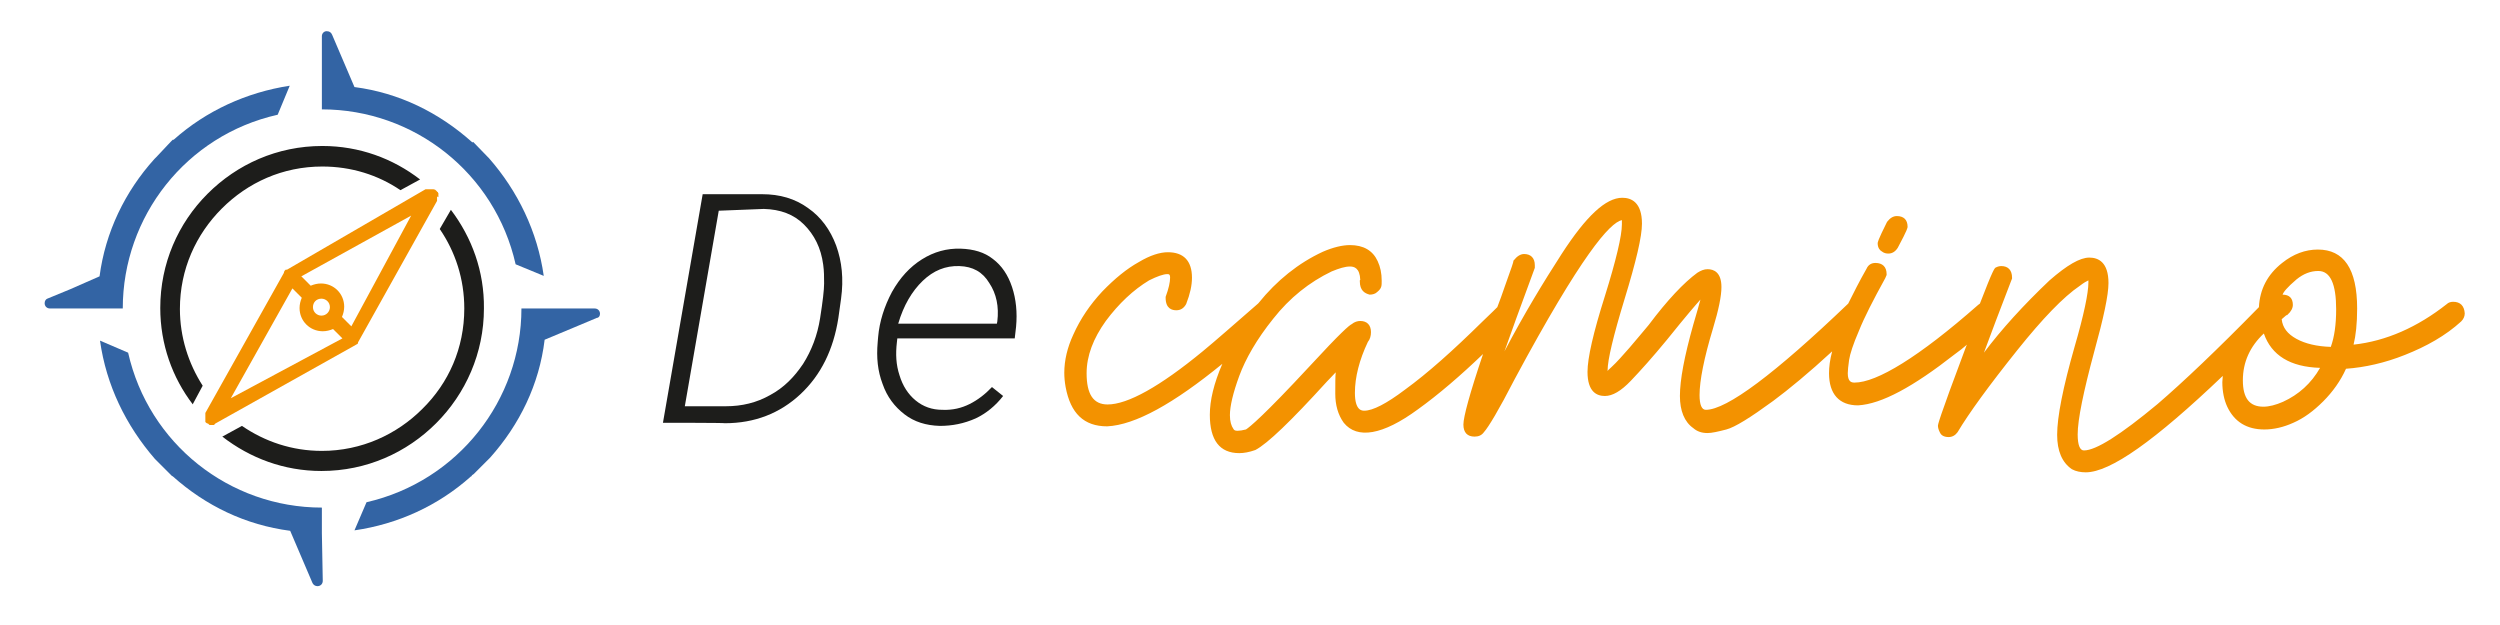 <?xml version="1.0" encoding="utf-8"?>
<!-- Generator: Adobe Illustrator 25.4.1, SVG Export Plug-In . SVG Version: 6.00 Build 0)  -->
<svg version="1.1" id="Capa_1" xmlns="http://www.w3.org/2000/svg" xmlns:xlink="http://www.w3.org/1999/xlink" x="0px" y="0px"
	 viewBox="0 0 560 140" style="enable-background:new 0 0 560 140;" xml:space="preserve">
<style type="text/css">
	.st0{fill:#F39200;}
	.st1{fill:#1D1D1B;}
	.st2{fill-rule:evenodd;clip-rule:evenodd;fill:#3364A4;}
</style>
<g id="De_camino">
	<g>
		<path class="st0" d="M98.2,44.1L98.2,44.1C98.2,44,98.2,44,98.2,44.1c0-0.1,0-0.1,0-0.2s0-0.1,0-0.1v-0.1v-0.1v-0.1v-0.1v-0.1l0,0
			l0,0c0,0,0-0.1-0.1-0.1c0,0,0,0,0-0.1c0,0,0-0.1-0.1-0.1s0,0-0.1-0.1s0,0-0.1-0.1c0,0,0,0-0.1-0.1c0,0,0,0-0.1-0.1
			c0,0-0.1,0-0.1-0.1c0,0,0,0-0.1,0c0,0-0.1,0-0.1-0.1l0,0l0,0h-0.1h-0.1H97h-0.1c0,0,0,0-0.1,0h-0.1h-0.1h-0.1h-0.1h-0.1h-0.1
			c0,0,0,0-0.1,0s-0.1,0-0.1,0s0,0-0.1,0s-0.1,0-0.1,0s0,0-0.1,0h-0.1c0,0,0,0-0.1,0s-0.1,0-0.1,0h-0.1l0,0l-31,18l0,0
			c0,0,0,0-0.1,0l0,0c0,0,0,0-0.1,0c0,0,0,0-0.1,0l0,0c0,0,0,0-0.1,0.1c0,0,0,0-0.1,0.1l0,0l0,0c0,0,0,0-0.1,0.1c0,0,0,0,0,0.1l0,0
			c0,0,0,0-0.1,0.1c0,0,0,0,0,0.1l0,0c0,0,0,0,0,0.1l0,0L46,92.5l0,0v0.1v0.1v0.1v0.1c0,0,0,0,0,0.1v0.1c0,0,0,0,0,0.1s0,0.1,0,0.1
			v0.1v0.1v0.1v0.1v0.1c0,0,0,0,0,0.1s0,0.1,0,0.1v0.1v0.1v0.1v0.1v0.1l0,0l0,0c0,0.1,0.1,0.1,0.1,0.1l0,0c0,0.1,0.1,0.1,0.1,0.1
			l0,0l0.1,0.1c0,0,0,0,0.1,0l0.1,0.1c0,0,0,0,0.1,0l0,0c0,0,0.1,0,0.1,0.1c0,0,0.1,0,0.1,0.1c0.1,0,0.1,0,0.1,0.1c0,0,0,0,0.1,0
			s0.1,0,0.2,0l0,0c0.1,0,0.1,0,0.2,0l0,0c0.1,0,0.1,0,0.2,0l0,0c0.1,0,0.1,0,0.2,0c0,0,0,0,0.1,0s0.1,0,0.1-0.1c0,0,0.1,0,0.1-0.1
			c0,0,0.1,0,0.1-0.1l31.6-17.7l0,0l0,0c0,0,0.1,0,0.1-0.1c0,0,0,0,0.1,0l0,0l0,0l0.1-0.1l0,0l0,0l0.1-0.1l0,0l0,0l0,0l0,0
			c0,0,0,0,0-0.1v-0.1l0,0l0,0L97.9,45l0,0v-0.1v-0.1v-0.1v-0.1c0,0,0,0,0-0.1v-0.1c0,0,0,0,0-0.1s0-0.1,0-0.1v-0.1V44
			C98.2,44.2,98.2,44.2,98.2,44.1L98.2,44.1z M65.5,64.6l2,2c0,0,0,0,0.1,0.1c-0.3,0.7-0.5,1.5-0.5,2.3c0,2.9,2.3,5.2,5.2,5.2
			c0.8,0,1.6-0.2,2.3-0.5c0,0,0,0,0.1,0.1l2,2l-25,13.4L65.5,64.6z M72,70.7c-1,0-1.9-0.8-1.9-1.9s0.8-1.9,1.9-1.9
			c1,0,1.9,0.8,1.9,1.9C73.9,69.8,73.1,70.7,72,70.7L72,70.7z M78.7,73.1l-2-2c0,0,0,0-0.1-0.1c0.3-0.7,0.5-1.5,0.5-2.3
			c0-2.9-2.3-5.2-5.2-5.2c-0.8,0-1.6,0.2-2.3,0.5c0,0,0,0-0.1-0.1l-2-2l24.6-13.6L78.7,73.1z"/>
		<g>
			<g>
				<path class="st1" d="M148.5,94.7l8.9-51.2h13.3c4,0,7.4,1,10.3,3.1c2.9,2,5,4.9,6.3,8.4c1.3,3.6,1.7,7.5,1.1,11.9l-0.6,4.3
					c-1.1,7.1-3.9,12.8-8.5,17.1s-10.3,6.5-16.9,6.5C162.3,94.7,148.5,94.7,148.5,94.7z M161,47.2L153.4,91h9.2
					c3.6,0,6.9-0.8,9.9-2.5c3-1.6,5.4-4,7.4-7c1.9-3,3.2-6.4,3.8-10.2c0.6-3.8,0.9-6.4,0.9-7.8c0-1.4,0-2.8-0.2-4.2
					c-0.5-3.8-2-6.7-4.3-9s-5.3-3.4-9-3.5L161,47.2z"/>
				<path class="st1" d="M210.5,95.4c-3.1-0.1-5.7-0.9-7.9-2.6s-3.9-3.9-4.9-6.8c-1.1-2.9-1.4-5.9-1.1-9.3l0.1-1.2
					c0.3-3.5,1.4-6.9,3.1-10.1c1.8-3.2,4-5.6,6.7-7.3s5.6-2.5,8.7-2.4c2.9,0.1,5.3,0.8,7.2,2.3c2,1.5,3.4,3.6,4.3,6.3
					c0.9,2.7,1.2,5.7,0.9,8.9l-0.3,2.6H201l-0.1,0.9c-0.3,2.6-0.2,5,0.6,7.4c0.7,2.3,1.9,4.2,3.6,5.6c1.7,1.4,3.7,2.1,6,2.1
					c2.3,0.1,4.3-0.4,6.1-1.3s3.5-2.2,5-3.8l2.5,2c-1.7,2.2-3.8,3.9-6.1,5C215.9,94.9,213.3,95.4,210.5,95.4z M214.9,59.6
					c-3.1-0.1-5.8,1-8.2,3.3c-2.4,2.3-4.3,5.5-5.5,9.6h22.1l0.1-0.5c0.4-3.3-0.2-6.2-1.8-8.6C220.1,60.9,217.9,59.7,214.9,59.6z"/>
			</g>
		</g>
		<g>
			<path class="st0" d="M421.5,56.3c0.5,0.4,1,0.5,1.5,0.5c0.9,0,1.6-0.5,2.1-1.3c2.2-4.1,2.2-4.5,2.2-4.7c0-1.6-0.9-2.4-2.4-2.4
				c-0.8,0-1.5,0.4-2.2,1.3c-2.1,4.2-2.1,4.6-2.1,4.8C420.6,55.5,421.1,56.1,421.5,56.3z"/>
			<path class="st0" d="M549.5,67.6c-0.6,0-1.1,0.2-1.4,0.5c-6.6,5.2-13.6,8.3-20.9,9.1c0.5-2,0.8-4.7,0.8-8.1
				c0-8.9-3-13.2-8.8-13.2c-2.8,0-5.5,1-8,3c-3.3,2.6-5,5.9-5.2,9.9c-9.4,9.6-17,16.8-22.7,21.7c-8.3,6.9-13.8,10.4-16.5,10.4
				c-0.9,0-1.4-1.2-1.4-3.6c0-3.3,1.3-9.6,3.7-18.5c2.1-7.6,3.2-12.7,3.2-15.4c0-4.7-2.3-5.7-4.3-5.7c-2.1,0-5,1.7-8.9,5.1
				c-5.8,5.5-10.8,11-14.7,16.2c1.5-4.1,3.6-9.6,6.1-16.1l0.2-0.5v-0.2c0-1.7-0.9-2.6-2.4-2.6c-0.4,0-0.8,0.1-1.2,0.3
				c-0.3,0.1-0.6,0.3-3.6,8.1c-0.1,0.1-0.3,0.2-0.4,0.3c-13.3,11.7-22.7,17.4-27.7,17.4c-0.7,0-1.5-0.2-1.5-2.1c0-0.6,0.1-1.6,0.3-3
				c0.2-1.3,0.9-3.5,2.2-6.5c1.2-3,3.2-6.9,5.9-11.8l0.3-0.7v-0.2c0-1.6-0.9-2.5-2.5-2.5c-0.9,0-1.6,0.4-2,1.3
				c-1.6,2.8-2.9,5.4-4.1,7.8c-16.4,15.7-27.2,23.8-31.9,23.8c-0.9,0-1.4-1.1-1.4-3.3c0-3.2,1-8.3,3-14.9c1.3-4.3,1.9-7.3,1.9-9.3
				c0-3.3-1.7-4-3.1-4c-0.8,0-1.5,0.3-2.3,0.8c-3,2.2-6.7,6.1-10.9,11.7c-1.3,1.6-2.8,3.3-4.3,5.1c-1.5,1.7-2.8,3.2-4,4.3
				c-0.4,0.4-0.7,0.6-0.9,0.9V83c0-2.4,1.3-7.8,3.8-16c2.6-8.5,3.9-14,3.9-16.9c0-4.8-2.4-5.8-4.4-5.8c-3.7,0-8.1,4.1-13.6,12.6
				c-4,6.2-8.4,13.4-12.8,21.8c1.3-3.7,3.4-9.5,6.8-18.7v-0.6c0-1.6-0.9-2.5-2.4-2.5c-0.8,0-1.6,0.5-2.3,1.4l-0.1,0.1v0.1
				c0,0.2-0.3,1.2-1.9,5.6c-0.6,1.7-1.1,3.2-1.7,4.7c-0.3,0.3-1.2,1.2-3.4,3.3c-6.5,6.4-12.2,11.5-17.3,15.2
				c-4.1,3.1-7.2,4.7-9.1,4.7c-0.5,0-2.1,0-2.1-4c0-3.5,1-7.4,2.9-11.4c0.5-0.6,0.7-1.4,0.7-2.2c0-1.6-0.9-2.5-2.4-2.5
				c-0.6,0-1.3,0.2-1.9,0.7c-0.6,0.3-2.3,1.7-9.5,9.5c-10.1,10.9-13.4,13.6-14.2,14.1c-0.8,0.2-1.4,0.3-1.9,0.3
				c-0.6,0-0.8-0.2-0.9-0.4c-0.5-0.7-0.8-1.7-0.8-3.1c0-2,0.7-5,2.1-8.8s3.9-8.2,7.6-12.8c3.7-4.7,8.1-8.2,13.1-10.6
				c1.7-0.7,3-1.1,4.1-1.1c0.9,0,2.2,0.3,2.3,3l-0.1,0.1V63c0,2.1,1.1,2.7,2.2,3c0.7,0,1.3-0.2,1.7-0.6c0.5-0.4,0.8-0.8,0.9-1.2
				c0.1-0.3,0.1-0.8,0.1-1.3c0-1.7-0.3-3.1-0.9-4.4c-1.1-2.4-3.2-3.6-6.2-3.6c-1.7,0-3.8,0.5-6.1,1.5c-5.4,2.5-10.3,6.4-14.4,11.5
				c-0.1,0.1-0.1,0.1-0.1,0.1c-5.4,4.7-9.6,8.4-12.4,10.7c-9.6,7.9-16.8,11.9-21.3,11.9c-3.2,0-4.7-2.3-4.7-7
				c0-3.9,1.5-7.8,4.3-11.7c2.9-3.9,6.2-7,9.7-9.1c1.8-0.9,3.2-1.4,4.1-1.4c0.3,0,0.6,0,0.6,0.8c0,1-0.3,2.4-1,4.3v0.2
				c0,2.5,1.5,2.8,2.4,2.8c1,0,1.7-0.5,2.2-1.4c0.9-2.3,1.3-4.2,1.3-5.9c0-3.8-1.9-5.7-5.4-5.7c-1.8,0-4,0.7-6.5,2.2
				c-2.7,1.5-5.4,3.7-8.2,6.6c-2.7,2.9-4.9,6.1-6.5,9.7c-1.3,2.8-2,5.7-2,8.5c0,1,0.1,2.1,0.3,3.2c1.1,5.9,4.1,8.8,9.3,8.8l0,0l0,0
				c6.3-0.3,14.9-5.1,25.8-14c-1.9,4.4-2.8,8.2-2.8,11.4c0,5.7,2.2,8.6,6.6,8.6c1,0,2.2-0.2,3.6-0.7c2.7-1.4,8-6.5,16-15.3
				c0.9-0.9,1.5-1.6,2-2.1c-0.1,1-0.1,2.5-0.1,4.8c0,2.5,0.6,4.7,1.9,6.5c3,3.7,8.7,2.8,16.6-3c4.6-3.3,9.6-7.6,14.6-12.4
				c-3,8.9-4.4,14.1-4.4,15.8c0,1.8,0.9,2.7,2.5,2.7c0.9,0,1.6-0.3,2.1-1c1-1.1,3.3-4.9,6.9-11.9c15-27.9,21.3-35,24-35.6
				c0,0.2,0,0.5,0,1c0,2.5-1.3,8-3.8,16c-2.6,8.2-3.9,13.9-3.9,17c0,4.5,2.1,5.4,3.9,5.4c1.7,0,3.6-1.1,5.8-3.4
				c2.1-2.2,4.9-5.3,8.1-9.2c4.5-5.6,6.6-8,7.5-9c-0.3,1.1-0.8,2.9-1.6,5.6c-2,7.1-3,12.4-3,16c0,3.3,1,5.8,3,7.2
				c0.8,0.7,1.8,1.1,3.2,1.1c0.9,0,2.3-0.3,4.2-0.8c1.9-0.5,5.3-2.6,10.5-6.4c3.5-2.6,8-6.3,13.2-11.1c-0.5,1.9-0.7,3.5-0.7,4.9
				c0,4.7,2.3,7.2,6.5,7.2l0,0l0,0c5.3-0.3,12.4-4.2,21.6-11.4c1.1-0.8,2-1.5,2.8-2.2c-0.1,0.2-0.2,0.4-0.3,0.7
				c-6.2,16.5-6.2,17.2-6.2,17.5s0.1,0.8,0.4,1.4c0.2,0.5,0.7,1.1,2,1.1c0.8,0,1.5-0.4,2-1.1c2.5-4.2,7-10.4,13.4-18.4
				c5.6-7,10.3-11.9,14-14.4c0.9-0.7,1.5-1,1.9-1.2c0,0.1,0,0.3,0,0.5c0,2.3-1,7.2-3.1,14.4c-2.6,9.1-3.9,15.7-3.9,19.7
				c0,3.6,1.1,6.2,3.3,7.7c0.9,0.5,2,0.7,3.1,0.7c5.5,0,15.5-7.1,30.7-21.6c0,0.5-0.1,0.9-0.1,1.4c0,2.1,0.4,4,1.1,5.5
				c1.6,3.4,4.4,5.1,8.3,5.1c2.1,0,4.3-0.5,6.5-1.5c2.3-1,4.5-2.6,6.7-4.8c2.1-2.1,3.9-4.6,5.1-7.3c4.2-0.3,8.7-1.3,13.2-3.1
				c4.8-1.9,9.1-4.3,12.6-7.5c0.5-0.5,0.8-1.1,0.8-1.8C552,68.5,551.1,67.6,549.5,67.6z M507,91.1c-3.1,0-4.6-1.9-4.6-5.9
				c0-4.1,1.6-7.6,4.7-10.5c1.7,4.9,5.9,7.5,12.6,7.7c-2,3.5-4.8,6-8.3,7.6C509.8,90.7,508.3,91.1,507,91.1z M512.1,70.6h0.2
				l0.1-0.1c0.8-0.7,1.2-1.5,1.2-2.2c0-1.5-0.8-2.3-2.3-2.3c0.2-0.6,1-1.6,3.1-3.4c1.6-1.3,3.2-1.9,4.9-1.9c2.7,0,4,2.9,4,8.6
				c0,3.4-0.4,6.2-1.2,8.4c-3.1-0.1-5.7-0.7-7.7-1.8c-2-1.1-3.1-2.5-3.3-4.4C512,70.7,512.2,70.6,512.1,70.6z"/>
		</g>
		<path class="st1" d="M45.4,86.4c-3.2-5-5.1-10.9-5.1-17.2c0-8.9,3.6-16.7,9.4-22.5s13.6-9.4,22.5-9.4c6.5,0,12.5,1.9,17.5,5.3
			l4.4-2.4c-6.1-4.7-13.6-7.5-21.9-7.5c-10.1,0-19.1,4.1-25.7,10.7S35.9,59,35.9,69c0,8.1,2.7,15.6,7.3,21.6v-0.1L45.4,86.4z"/>
		<path class="st1" d="M101,47l-2.5,4.3c3.5,5.1,5.5,11.2,5.5,17.8c0,8.9-3.5,16.7-9.4,22.5C88.9,97.3,81,101,72.1,101
			c-6.7,0-12.8-2.1-17.9-5.6l-4.4,2.4c6.2,4.8,13.8,7.7,22.2,7.7c10.1,0,19.1-4.1,25.7-10.7s10.7-15.7,10.7-25.7
			C108.5,60.8,105.7,53.2,101,47z"/>
		<g>
			<path class="st2" d="M72.1,8.1v10.7v5.7c20.7,0,38.8,14.3,43.4,34.7l6.3,2.6c-1.4-9.9-5.8-19-12.3-26.4l-0.2-0.2l-0.1-0.1
				l-3.2-3.3l-0.1,0.1l-0.2-0.1c-7.4-6.6-16.3-11-26.3-12.3l-5-11.7l0,0l0,0l0,0C74.2,7.3,73.8,7,73.3,7C72.7,6.9,72.1,7.4,72.1,8.1
				L72.1,8.1L72.1,8.1z"/>
			<path class="st2" d="M27.5,69.1c0-20.6,14.2-38.8,34.7-43.4l2.7-6.5c-9.7,1.5-18.7,5.6-26,12.1h-0.1h-0.1l-0.1,0.1l-0.1,0.1
				l-0.3,0.3l0,0L35,35.2l-0.4,0.4C28,42.9,23.6,52,22.3,61.9l-6.6,2.9l-5.1,2.1c-0.3,0.1-0.6,0.5-0.6,1c0,0.7,0.5,1.2,1.2,1.2l0,0
				h10.7H27.5L27.5,69.1z"/>
			<path class="st2" d="M72.1,119.4v-5.7c-20.7,0-38.8-14.3-43.4-34.7l-6.3-2.7c1.4,10,5.8,19,12.3,26.5l0.2,0.2l0.1,0.1l3.2,3.2
				l0.3,0.3l0.2,0.1c7.4,6.6,16.3,10.9,26.3,12.2l5,11.7l0,0l0,0l0,0c0.2,0.4,0.6,0.7,1.1,0.7c0.7,0,1.2-0.5,1.2-1.2l0,0L72.1,119.4
				L72.1,119.4z"/>
			<path class="st2" d="M134.4,70.3c0-0.7-0.5-1.2-1.2-1.2l0,0l0,0h-10.7h-5.7c0,20.5-14.2,38.7-34.7,43.4l-2.7,6.3
				c9.7-1.4,18.7-5.5,26-12l0.1-0.1h0.1l0.1-0.2l0.1-0.1l0.3-0.2l0.1-0.1l3.2-3.2l0.4-0.4c6.6-7.4,11-16.4,12.2-26.4l6.7-2.8l5-2.1
				C134.1,71.2,134.4,70.8,134.4,70.3z"/>
		</g>
	</g>
</g>
</svg>

